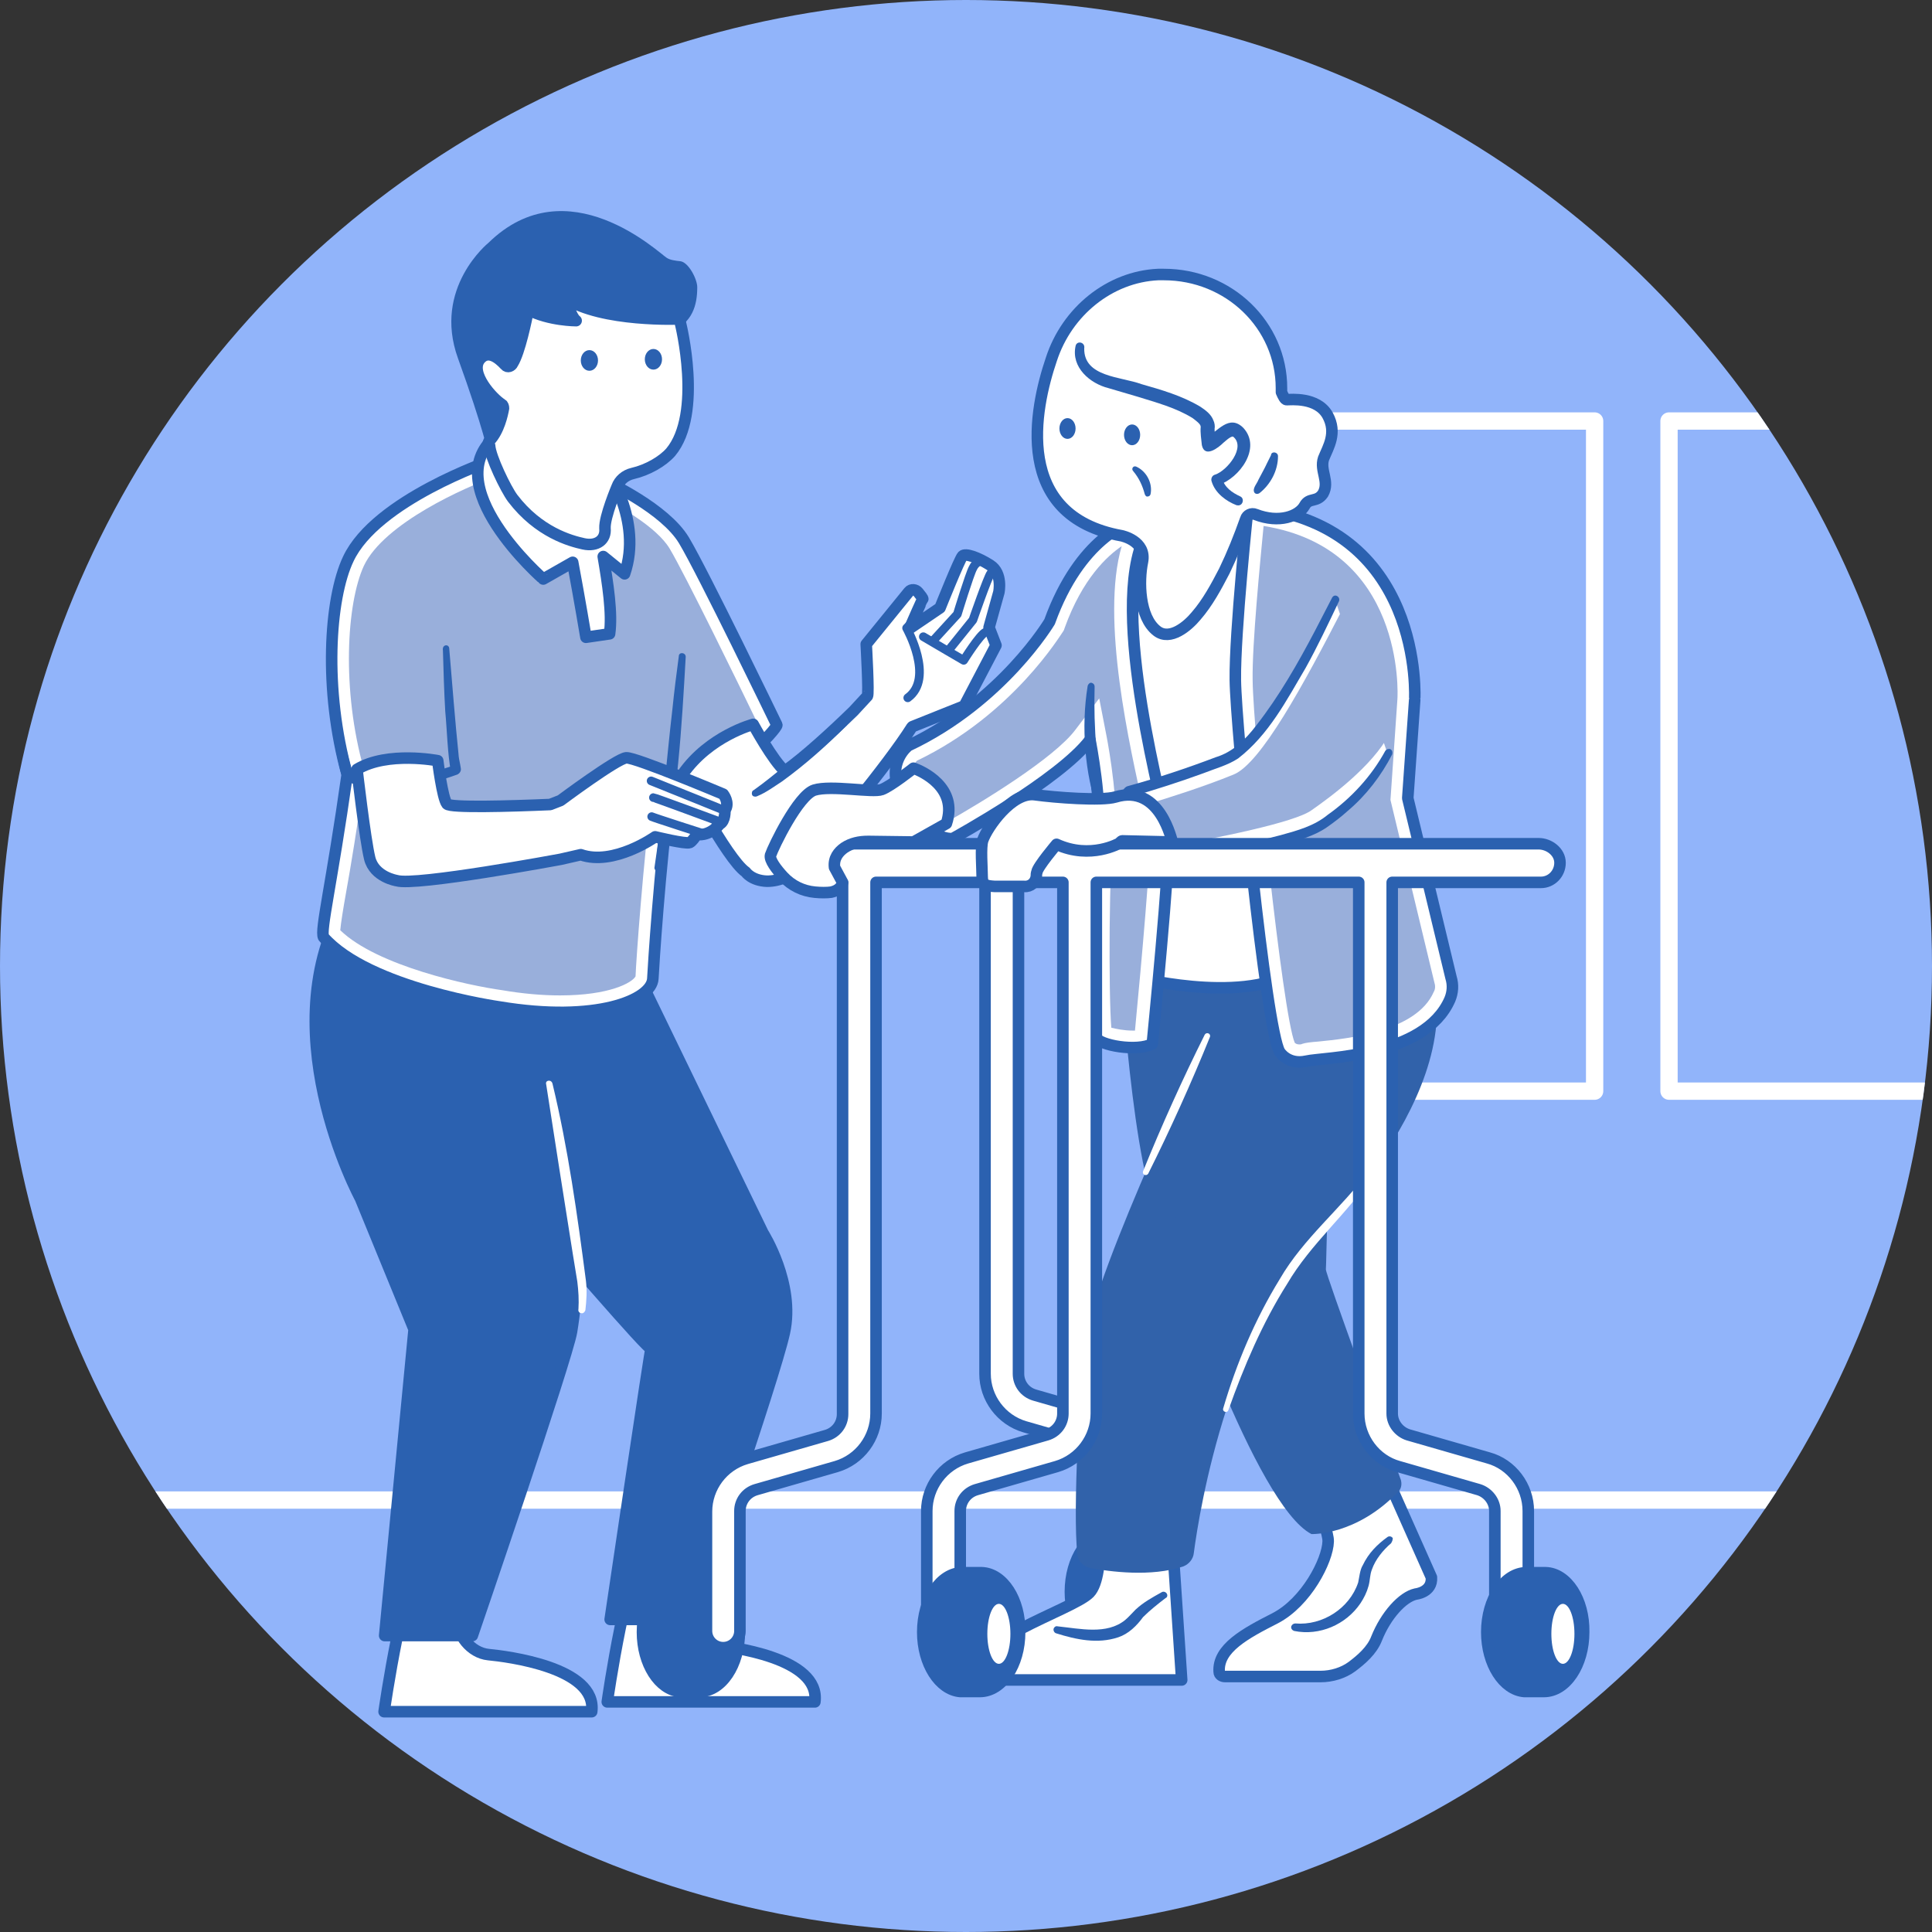 <?xml version="1.0" encoding="utf-8"?>
<!-- Generator: Adobe Illustrator 28.2.0, SVG Export Plug-In . SVG Version: 6.00 Build 0)  -->
<svg version="1.1" id="レイヤー_1" xmlns="http://www.w3.org/2000/svg" xmlns:xlink="http://www.w3.org/1999/xlink" x="0px"
	 y="0px" viewBox="0 0 335 335" enable-background="new 0 0 335 335" xml:space="preserve">
<rect x="0" y="0" width="335" height="335" fill="#333333" stroke="none"/>
<g>
	<defs>
		<circle id="SVGID_1_" cx="167.5" cy="167.5" r="167.5"/>
	</defs>
	<clipPath id="SVGID_00000134237451802115457910000006064372295917374650_">
		<use xlink:href="#SVGID_1_"  overflow="visible"/>
	</clipPath>
	<g clip-path="url(#SVGID_00000134237451802115457910000006064372295917374650_)">
		<rect x="-32.5" y="-32.5" fill="#91B4FA" width="400" height="400"/>
		<g>
			
				<line fill="none" stroke="#FFFFFF" stroke-width="3" stroke-linecap="round" stroke-linejoin="round" stroke-miterlimit="10" x1="-44.4" y1="260.1" x2="380.5" y2="260.1"/>
			<g>
				
					<rect x="220.1" y="73" fill="none" stroke="#FFFFFF" stroke-width="3" stroke-linecap="round" stroke-linejoin="round" stroke-miterlimit="10" width="56.4" height="116.2"/>
				
					<rect x="289.4" y="73" fill="none" stroke="#FFFFFF" stroke-width="3" stroke-linecap="round" stroke-linejoin="round" stroke-miterlimit="10" width="56.4" height="116.2"/>
			</g>
			<g>
				
					<path fill="#FFFFFF" stroke="#2B61B0" stroke-width="2" stroke-linecap="round" stroke-linejoin="round" stroke-miterlimit="10" d="
					M125.1,266c-0.6,0.8-7,10.5-7.1,13c-0.1,2.7,2.3,5.9,5.4,6.2c3.1,0.3,18.9,2.2,17.9,9.9h-36c0,0,3.5-24.7,7.4-28.9
					C116.7,262.1,125.1,266,125.1,266z"/>
				
					<path fill="#FFFFFF" stroke="#2B61B0" stroke-width="2" stroke-linecap="round" stroke-linejoin="round" stroke-miterlimit="10" d="
					M86.4,267.7c-0.6,0.8-7,10.5-7.1,13c-0.1,2.7,2.3,5.9,5.4,6.2c3.1,0.3,18.9,2.2,17.9,9.9h-36c0,0,3.5-24.7,7.4-28.9
					S86.4,267.7,86.4,267.7z"/>
				
					<path fill="#2B61B0" stroke="#2B61B0" stroke-width="2" stroke-linecap="round" stroke-linejoin="round" stroke-miterlimit="10" d="
					M99.6,167.8c-0.2,0.8-6.5,10.4-5.7,12.9s6.1,39.1,6.1,39.1s0.2,4.4-0.9,11.1c-0.8,4.8-17.2,52.7-17.2,52.7H66.7l5.1-53.1
					l-9.3-22.7c0,0-16.5-30.4-1.6-52.9C73.9,135.1,99.6,167.8,99.6,167.8z"/>
				
					<path fill="#2B61B0" stroke="#2B61B0" stroke-width="2" stroke-linecap="round" stroke-linejoin="round" stroke-miterlimit="10" d="
					M109.8,159.6v7.8l22.5,46.4c0,0,5.6,8.8,3.7,17.3c-1.9,8.5-16.2,49.7-16.2,49.7h-14c0,0,7.1-48,7.1-47s-17.4-19.5-22.8-25.3
					c-5.4-5.8-10-37.4-8.5-38.8s11.6-6.8,11.6-6.8L109.8,159.6z"/>
				<g>
					<path fill="#FFFFFF" d="M95.8,187.9c2.7,11.2,4.3,22.7,5.8,34.2c0.2,1.7,0.1,3.4-0.1,5.1c-0.1,0.3-0.4,0.6-0.7,0.5
						c-0.3,0-0.6-0.3-0.5-0.7c0.1-1.6,0-3.2-0.2-4.8l-0.8-4.9c-1-6.2-3.6-22.8-4.6-29.3C94.5,187.3,95.6,187.1,95.8,187.9
						L95.8,187.9z"/>
				</g>
				<g>
					
						<path fill="#FFFFFF" stroke="#2B61B0" stroke-width="2" stroke-linecap="round" stroke-linejoin="round" stroke-miterlimit="10" d="
						M60.2,134.3c-4.1-14.7-3.1-30.5,0.2-37.4c4.8-10.2,24.7-17,24.7-17s1.4-4.6,1.5-5.3l5.7,13.1l12.2-4.5
						c0.9,0.4,10.8,5,14.1,10.5c3.3,5.5,15.9,31.6,16.1,32c0.2,0.5-9,10.9-17.2,11c-0.4,0-0.9,0-1.3,0c-1.8,13.7-2.9,30.9-3,33
						c-0.2,3.7-9.8,7.7-26.6,4.9c0,0-22.7-3.2-30.5-12.1C55.5,161.3,57.5,153.4,60.2,134.3z"/>
					<path fill="#99AFDB" d="M97.1,172.6c-3.1,0-6.5-0.3-10-0.9c-5.8-0.8-21.7-4.2-28.1-10.4c0.1-1.2,0.5-3.7,1-6.5
						c0.8-4.4,1.9-11.1,3.2-20.2l0.1-0.6l-0.2-0.6c-3.9-13.8-3-28.8,0-35.3c3.5-7.4,17.7-13.7,22.9-15.5l0.7-0.2l3.9,9l13.8-5.1
						c2.7,1.3,9.4,5,11.7,8.8c2.7,4.5,12.4,24.4,15.2,30.2c-2.3,2.5-8.6,8.3-13.8,8.3h-0.2c-0.3,0-0.7,0-1,0l-2.7-0.1l-0.4,2.7
						c-1.7,13.4-2.9,30.4-3,33.1C109.6,170.4,105.7,172.6,97.1,172.6z"/>
					<g>
						<path fill="#2B61B0" d="M118.9,113.9c-0.7,12.3-1.4,24.7-4.2,36.7c-0.2,0.8-1.4,0.5-1.2-0.3c1.3-8.4,2.1-18.9,3.1-27.4
							c0.3-3,0.7-6.1,1.1-9.1C117.7,113,118.9,113.1,118.9,113.9L118.9,113.9z"/>
					</g>
					<g>
						<path fill="#2B61B0" d="M77.9,112.5c0.4,4.8,1.1,13.5,1.6,18.2c0,0.4,0.2,1.5,0.3,1.9l0.1,0.6c0.1,0.5-0.2,0.9-0.6,1.1
							c-6.2,2.2-13.5,4.2-19.6,0.9c-0.2-0.1-0.4-0.3-0.4-0.5c-0.4-1.4-0.7-2.9-1-4.3c-0.9-4.3-1.4-8.7-1.1-13.1
							c0-0.4,0.3-0.6,0.7-0.6c0.3,0,0.6,0.3,0.6,0.7c-0.1,5.7,1.1,11.4,2.7,16.8l-0.4-0.5c4,2.3,9.1,1.4,13.4,0.4
							c1.5-0.4,3.1-0.9,4.5-1.4l-0.5,1.2c-0.6-3.1-0.7-7.5-1-10.6c-0.2-3.5-0.3-7-0.4-10.5C76.6,111.7,77.9,111.6,77.9,112.5
							L77.9,112.5z"/>
					</g>
					
						<path fill="#FFFFFF" stroke="#2B61B0" stroke-width="2" stroke-linecap="round" stroke-linejoin="round" stroke-miterlimit="10" d="
						M86.4,75.3l18.6,5.8c0,0,6.5,9.1,3.3,18.4l-3.7-3c0.8,4.7,1.6,9.9,1.1,13.4l-4.1,0.6c0,0-1.1-6.6-2.3-13l-5.1,2.9
						C94.3,100.5,75.1,83.8,86.4,75.3z"/>
					<g>
						
							<path fill="#FFFFFF" stroke="#2B61B0" stroke-width="2" stroke-linecap="round" stroke-linejoin="round" stroke-miterlimit="10" d="
							M130.6,125.6c0,0,3.4,6.3,5.5,8.1c3.4-2.4,8.2-6.8,11.9-10.4c1-1.1,2.3-2.5,2.4-2.6c0.3-0.2-0.2-9-0.2-9l7.4-9.1
							c0.4-0.5,1.2-0.4,1.6,0.1c0.4,0.5,0.9,1.1,0.8,1.2c-0.1,0.1-1.7,3.7-2.3,5.1l5.3-3.6c0,0,3.4-8.5,3.9-9s2.6,0.2,4.8,1.6
							s1.5,4.7,1.5,4.7l-1.7,6.1l1.2,3.1l-5.5,10.5l-9,3.6l-0.1,0.1c-4.1,6.5-15.1,19.8-19.2,24.1c-1.5,1.6-3.7,2.6-5.9,2.6
							c-2.7-0.1-3.7-1.6-3.7-1.6c-3.3-2.3-10.9-17-10.9-17C123,127.6,130.6,125.6,130.6,125.6z"/>
						
							<path fill="none" stroke="#2B61B0" stroke-width="1.5" stroke-linecap="round" stroke-linejoin="round" stroke-miterlimit="10" d="
							M158.3,107.8l-1.1,1.1c0,0,4.9,8.7,0.2,12.1"/>
						
							<path fill="none" stroke="#2B61B0" stroke-width="1.5" stroke-linecap="round" stroke-linejoin="round" stroke-miterlimit="10" d="
							M172.8,111.8c0,0-0.9-2.6-1.9-2.2s-3.8,4.9-3.8,4.9s-5.5-3.2-7-4.1"/>
						
							<path fill="none" stroke="#2B61B0" stroke-width="1.5" stroke-linecap="round" stroke-linejoin="round" stroke-miterlimit="10" d="
							M172.6,99.6c0,0-0.2-0.8-0.8-0.2c-0.5,0.6-3.1,8.1-3.1,8.1l-4.1,5.1"/>
						
							<path fill="none" stroke="#2B61B0" stroke-width="1.5" stroke-linecap="round" stroke-linejoin="round" stroke-miterlimit="10" d="
							M170.2,97.2c0,0-1,0.2-1.5,1.3c-0.6,1.1-2.7,8-2.7,8l-4.3,4.7"/>
						<g>
							<path fill="#2B61B0" d="M146.8,125.8c-3.5,3.5-7.2,6.8-11.2,9.7c-1.4,0.9-2.7,1.9-4.4,2.6c-0.3,0.1-0.7,0-0.8-0.3
								s0-0.7,0.3-0.8c3.8-2.7,7.7-6.3,11.4-9.1c1.3-1,2.6-2,3.9-3C146.6,124.3,147.3,125.2,146.8,125.8L146.8,125.8z"/>
						</g>
					</g>
					<g>
						<path fill="#2B61B0" d="M116.2,57.6c3.9-1.6,4.7-4.7,4.7-7.8c0-1.4-1.5-4.3-2.9-4.5c-0.9-0.1-1.8-0.2-2.4-0.6
							c-1.3-0.8-17.2-16-30.9-2.6c0,0-9.7,7.8-5.3,20c4.4,12.2,5.4,16.9,5.4,17.5c-0.1,0.6,30.6-9.5,30.6-9.5L116.2,57.6z"/>
						<g>
							
								<path fill="#FFFFFF" stroke="#2B61B0" stroke-width="2" stroke-linecap="round" stroke-linejoin="round" stroke-miterlimit="10" d="
								M89,59.3l-0.2,3.5v0.1c-0.1,0.2-0.2,0.3-0.3,0.4C88.4,63.4,89,59.1,89,59.3z"/>
							
								<path fill="#FFFFFF" stroke="#2B61B0" stroke-width="2" stroke-linecap="round" stroke-linejoin="round" stroke-miterlimit="10" d="
								M84.7,76.8c0-0.2,0.1-0.3,0.2-0.4c1.6-1.7,2.2-4.5,2.4-5.6c0-0.3-0.1-0.6-0.3-0.7c-1.5-0.9-5.7-5.4-3.8-7.8
								c1.4-1.7,3.2-0.3,4.4,1c0.4,0.5,1.1,0.2,1.3-0.3c1.2-1.9,2.4-7.7,2.7-9.3c3.6,1.9,8.3,1.9,8.3,1.9c-0.8-0.5-1.9-3.9-1.9-3.9
								c6.4,4.2,19.9,3.6,19.9,3.6c0,0.2,0.1,0.7,0.1,0.8c0,0,3.9,15.6-1.7,22.3c-1.4,1.6-4,3.1-6.6,3.7c-1.3,0.3-2.3,1.2-2.7,2.3
								c0,0-2.2,5.2-2.1,7.2c0.2,2-1.4,3.2-3.7,2.7c-2.3-0.5-7.8-2-12.3-7.9c-1.2-1.6-3.9-7.2-4-9.1C84.7,77.2,84.7,77.1,84.7,76.8
								C84.7,76.4,84.7,76.5,84.7,76.8z"/>
						</g>
					</g>
					<g>
						
							<path fill="#FFFFFF" stroke="#2B61B0" stroke-width="2" stroke-linecap="round" stroke-linejoin="round" stroke-miterlimit="10" d="
							M75.9,131.9c0,0,0.8,6.5,1.6,7.5c0.5,0.7,11,0.4,17.9,0.1l1.8-0.7c0,0,9.8-7.3,11.4-7.4c1.6-0.1,16.8,6.3,16.8,6.3
							s1.2,1.5,0.3,2.8c0,0,0.1,1.9-0.9,2.4c0,0-1.6,2.1-4,1.8c-0.3,0.5-0.8,1.2-1.2,1.4c-0.7,0.3-6-1-6-1s-7.2,5.1-12.9,3.1
							c-0.9,0.2-3.5,0.8-3.5,0.8s-25.2,4.7-28.4,3.7c0,0-3.9-0.6-4.7-3.9c-0.8-3.3-2.2-15.4-2.2-15.4
							C67.2,130.2,75.9,131.9,75.9,131.9z"/>
						
							<path fill="none" stroke="#2B61B0" stroke-width="1.5" stroke-linecap="round" stroke-linejoin="round" stroke-miterlimit="10" d="
							M113,141.6c0.4,0.2,8.5,2.8,8.5,2.8s-1.5,1.7-2.6,1.9"/>
						
							<path fill="none" stroke="#2B61B0" stroke-width="1.5" stroke-linecap="round" stroke-linejoin="round" stroke-miterlimit="10" d="
							M113.3,138.3c0.2,0,11,4,11,4s0,1.5-1.4,1.9"/>
						
							<polyline fill="none" stroke="#2B61B0" stroke-width="1.5" stroke-linecap="round" stroke-linejoin="round" stroke-miterlimit="10" points="
							112.9,135.4 125.8,140.6 125.6,142 						"/>
					</g>
					
						<ellipse fill="#2B61B0" stroke="#2B61B0" stroke-width="0.384" stroke-miterlimit="10" cx="113.3" cy="62.3" rx="1.3" ry="1.6"/>
					
						<ellipse fill="#2B61B0" stroke="#2B61B0" stroke-width="0.384" stroke-miterlimit="10" cx="102.2" cy="62.5" rx="1.3" ry="1.6"/>
				</g>
			</g>
			<g>
				<g>
					<g>
						
							<path fill="#2B61B0" stroke="#2B61B0" stroke-width="2" stroke-linecap="round" stroke-linejoin="round" stroke-miterlimit="10" d="
							M195.8,265.7h-3.2c0,0,0,0-0.1,0c-3.8,0-6.9,4.6-6.9,10.3c0,5.5,2.9,10,6.5,10.3h3.3c0,0,0,0,0.1,0c3.8,0,6.9-4.6,6.9-10.3
							C202.5,270.4,199.5,265.9,195.8,265.7z"/>
					</g>
					
						<path fill="#FFFFFF" stroke="#2B61B0" stroke-width="2" stroke-linecap="round" stroke-linejoin="round" stroke-miterlimit="10" d="
						M176.6,152.1v86.1c0,1.7,1.1,3.2,2.8,3.7l13.9,4c4.1,1.2,6.9,5,6.9,9.2v20.7c0,1.6-1.3,2.9-2.9,2.9c-1.6,0-2.9-1.3-2.9-2.9
						v-20.7c0-1.7-1.1-3.2-2.8-3.7l-13.9-4c-4.1-1.2-6.9-5-6.9-9.2v-87.1C172.7,151.4,174.7,151.7,176.6,152.1z"/>
				</g>
				
					<path fill="#FFFFFF" stroke="#2B61B0" stroke-width="2" stroke-linecap="round" stroke-linejoin="round" stroke-miterlimit="10" d="
					M225.2,255c0,0,5.2,9.4,5.1,12.3c-0.1,3.3-3.8,10.5-9.2,13.3c-5.1,2.6-10,5.2-9.7,9.3c0,0.5,0.5,0.8,1,0.8H229
					c1.9,0,3.9-0.6,5.4-1.7c1.6-1.2,3.5-2.8,4.3-4.9c1.6-4,4.5-7.2,6.8-7.7c0,0,2.9-0.3,2.7-2.9l-11.7-26.3L225.2,255z"/>
				
					<path fill="#FFFFFF" stroke="#2B61B0" stroke-width="2" stroke-linecap="round" stroke-linejoin="round" stroke-miterlimit="10" d="
					M190.3,259.9c0,0,1.6,13.2-1.4,16.3c-3.1,3.1-21.7,8.4-20.3,15.1h36.3l-2.1-31.4H190.3z"/>
				<path fill="#3162AA" d="M203.4,217.6c0,0.7,14.3,43.4,24,48.4c0,0,7.8,0.3,15.1-7.4c0.5-0.5,0.6-1.3,0.4-2
					c-2.2-6.1-13.1-35.8-13-36.5c0.1-0.8,0.2-16.3,1.2-18.8S203.4,217.6,203.4,217.6z"/>
				<path fill="#3162AA" d="M244.3,160.7l-34.8,18.6c0,0-19.5,40.6-21.2,52.9c-1.1,7.5-2.3,29.9-1.5,37.2c0.1,1.3,1.1,2.3,2.3,2.5
					c3.3,0.6,10.5,1.6,16.1-0.3c1-0.4,1.7-1.3,1.8-2.3c1-7.6,6.2-39.9,23.8-57.5C230.7,211.8,260.6,181.9,244.3,160.7z"/>
				<path fill="#3162AA" d="M194.2,164.4c-0.2,1.1,2.4,40.7,7,46.5s24.7-30.1,25.2-32.5s-1-13.4-1-13.4l-4.9-0.2L194.2,164.4z"/>
				<g>
					<path fill="#FFFFFF" d="M209.8,179.8c-3.2,7.9-6.9,16.1-10.7,23.7c-0.3,0.5-1.1,0.2-0.9-0.4c3.2-7.9,6.9-16.1,10.7-23.7
						C209.2,178.9,210,179.2,209.8,179.8L209.8,179.8z"/>
				</g>
				<g>
					<path fill="#FFFFFF" d="M212.1,244.2c2.3-7.8,5.5-15.4,9.8-22.4c4.1-7.1,10.7-12.3,15.5-18.8c0.4-0.5,1.1,0.1,0.8,0.6
						c-4.5,6.8-10.9,12-15,19c-4.3,6.8-7.5,14.3-10.2,21.9C212.8,245.1,211.9,244.8,212.1,244.2L212.1,244.2z"/>
				</g>
				
					<path fill="#FFFFFF" stroke="#2B61B0" stroke-width="2" stroke-linecap="round" stroke-linejoin="round" stroke-miterlimit="10" d="
					M196.3,169.3c0,0,18.5,4.9,27.8-0.7c0,0-1.3-73.9-1.8-74.2c-0.4-0.3-8.4-6.4-8.4-6.4l-16.5,8c0,0-3.8,2.4-3.9,2.9
					c-0.1,0.5,2.7,57.3,2.8,57.8C196.6,157.1,196.3,169.3,196.3,169.3z"/>
				<g>
					<path fill="#2B61B0" d="M202.1,277.1c-1.3,1-2.7,2.1-3.9,3.3c-1.1,1.5-2.5,2.9-4.3,3.5c-3.6,1.2-7.3,0.4-10.8-0.7
						c-0.3-0.1-0.5-0.5-0.4-0.8s0.4-0.5,0.7-0.4c3.9,0.4,8.5,1.5,11.7-1.1c0.6-0.5,1.2-1.2,1.8-1.8c1.4-1.3,2.9-2.1,4.5-3
						c0.3-0.2,0.7-0.1,0.9,0.2C202.5,276.6,202.4,277,202.1,277.1L202.1,277.1z"/>
				</g>
				<g>
					<path fill="#2B61B0" d="M241.2,267.6c-1.4,1.2-2.7,2.8-3.3,4.5c-0.4,1-0.3,1.8-0.6,2.9s-0.8,2.1-1.4,3
						c-2.5,3.7-7.1,5.7-11.5,4.8c-0.3-0.1-0.6-0.4-0.5-0.8c0.1-0.3,0.4-0.5,0.7-0.5c4.7,0.4,9.4-2.6,10.9-7.1c0.2-0.9,0.3-2.2,0.8-3
						c1-2.1,2.5-3.6,4.3-4.9c0.3-0.2,0.7-0.1,0.9,0.2C241.5,267,241.4,267.3,241.2,267.6L241.2,267.6z"/>
				</g>
				
					<path fill="#FFFFFF" stroke="#2B61B0" stroke-width="2" stroke-linecap="round" stroke-linejoin="round" stroke-miterlimit="10" d="
					M191.6,84.2l4.4,6.4c0,0-8.7,2.5-14,17.2c0,0-8.2,13.8-24.5,21.5c0,0-3.9,2.9-1.4,8.3c2.5,5.4,6.7,8,9.1,7.8
					c0,0,18.6-10.2,23.8-17.1c0,0,2.3,11.9,1.2,16.2s-1,33.8-0.3,35.3s7.3,2.6,9.9,1.2c0,0,3.2-32.2,2.8-36s-10.6-39.1-4-52.2
					L191.6,84.2z"/>
				<path fill="#99AFDB" d="M196.4,178.7c-1.5,0-2.9-0.3-3.7-0.5c-0.5-5.6-0.4-29.6,0.4-32.9c1.1-4.7-0.8-15.4-1.2-17.5l-1.3-6.7
					l-4.1,5.4c-3.7,5-16.6,12.8-22.1,15.9c-1.3-0.3-3.9-2.2-5.7-6c-1.2-2.5-0.2-4,0.3-4.5c16.7-8,25-22,25.4-22.5l0.1-0.2l0.1-0.3
					c3.1-8.6,7.4-12.5,9.9-14.2c-3.7,12.6,1.4,34.8,3.9,46c0.5,2.1,1,4.2,1,4.7c0.2,2.4-1.4,20.9-2.6,33.3
					C196.9,178.7,196.7,178.7,196.4,178.7z"/>
				<g>
					<path fill="#2B61B0" d="M189.8,119.1c-0.2,7.2,0.4,14.4,1.9,21.5c0.1,0.7-1,1-1.2,0.3c-1.3-3.5-2-7.2-2.3-10.9
						s-0.2-7.4,0.4-11.1c0.1-0.3,0.4-0.6,0.7-0.5C189.6,118.5,189.8,118.7,189.8,119.1L189.8,119.1z"/>
				</g>
				
					<path fill="#FFFFFF" stroke="#2B61B0" stroke-width="2" stroke-linecap="round" stroke-linejoin="round" stroke-miterlimit="10" d="
					M216.4,87.9c0,0-2.3,21.7-2.2,30s5.3,60.7,7.7,64.5c0,0,1.4,2.3,4.6,1.6c3-0.7,20.5-0.6,24.9-10.7c0.5-1.2,0.6-2.5,0.2-3.8
					l-7.5-31.1l1.2-17C245.3,121.5,247.2,90.5,216.4,87.9z"/>
				<path fill="#99AFDB" d="M225.3,181.1c-0.5,0-0.7-0.2-0.8-0.3c-2.1-4.9-7.2-53.4-7.3-62.9c-0.1-6.2,1.3-20.4,1.9-26.7
					c24.4,3.9,23.3,29,23.2,30.1l-1.2,17.4l7.6,31.6c0.2,0.6,0.2,1.2-0.1,1.7c-3,6.9-15,8.1-20,8.6c-1.3,0.1-2.2,0.2-2.8,0.4
					C225.6,181.1,225.5,181.1,225.3,181.1L225.3,181.1z"/>
				<g>
					
						<path fill="#2B61B0" stroke="#2B61B0" stroke-width="2" stroke-linecap="round" stroke-linejoin="round" stroke-miterlimit="10" d="
						M121.6,272.7h-3.2c0,0,0,0-0.1,0c-3.8,0-6.9,4.6-6.9,10.3c0,5.5,2.9,10,6.5,10.3h3.3c0,0,0,0,0.1,0c3.8,0,6.9-4.6,6.9-10.3
						C128.3,277.4,125.3,272.8,121.6,272.7z"/>
				</g>
				<g>
					<path fill="#FFFFFF" d="M231.5,104c-0.4,0.5-11.1,24.3-18.7,27.5c-7.6,3.1-16.9,5.7-16.9,5.7s-0.8,0.7-0.9,1.4
						c0,0,4.9,5.6,3.1,11.9c0,0,25.9-4,31-7.6c3.8-2.7,8.2-6.3,11.4-12.5"/>
					<path fill="#2B61B0" d="M232.1,104.4c-1.8,3.8-3.7,7.8-5.7,11.4c-3.3,5.6-6.4,11.6-11.7,15.7c-1.8,1.2-4.1,1.8-6.1,2.6
						c-4.1,1.5-8.2,2.8-12.3,4l0.3-0.2c-0.2,0.1-0.5,0.5-0.5,0.7l-0.2-0.7c2.2,2.7,3.6,5.9,3.7,9.4c0.1,1.2-0.1,2.3-0.4,3.5
						l-1.1-1.2c8-1.3,16.1-2.7,24-4.8c2.9-0.8,5.8-1.6,8.1-3.5c4.1-2.9,7.6-6.7,10-11.1c0.2-0.3,0.6-0.4,0.9-0.3
						c0.3,0.2,0.4,0.5,0.3,0.9c-1.9,3.7-4.5,7.1-7.7,9.8c-1.1,1-2.4,2-3.7,2.9c-2.2,1.5-4.9,2.2-7.4,3c-8,2.2-16,3.7-24.2,5
						c-0.7,0.1-1.3-0.6-1.1-1.2c0.5-1.9,0.4-3.9-0.2-5.8c-0.6-1.9-1.5-3.8-2.8-5.2c-0.5-0.6-0.1-1.5,0.2-2c0.3-0.4,0.6-0.9,1.1-1
						c5.1-1.4,10.2-3.1,15.2-5c3-0.9,5.2-3.1,7.1-5.6c3.9-5,7.1-10.6,10.1-16.3l3-5.8C231.5,102.8,232.6,103.6,232.1,104.4
						L232.1,104.4z"/>
				</g>
				<path fill="#99AFDB" d="M201.5,147c-0.2-3.1-1.3-5.7-2.4-7.6c3.3-1,9.4-2.9,14.8-5.1c4.7-1.9,12.1-15.5,19.1-29.1l7.9,22.1
					c-3,5.6-10.2,10.9-13.5,13.2C224.5,142.6,211.2,145.3,201.5,147z"/>
				
					<path fill="#FFFFFF" stroke="#2B61B0" stroke-width="2" stroke-linecap="round" stroke-linejoin="round" stroke-miterlimit="10" d="
					M266.8,146.3H141.3c-1.8,0-3.3,1.5-3.3,3.4s1.5,3.4,3.3,3.4h4.8v92.1c0,1.7-1.1,3.2-2.8,3.7l-13.9,4c-4.1,1.2-6.9,5-6.9,9.2
					v20.7c0,1.6,1.3,2.9,2.9,2.9s2.9-1.3,2.9-2.9V262c0-1.7,1.1-3.2,2.8-3.7l13.9-4c4.1-1.2,6.9-5,6.9-9.2V153h32.4v92.1
					c0,1.7-1.1,3.2-2.8,3.7l-13.9,4c-4.1,1.2-6.9,5-6.9,9.2v20.7c0,1.6,1.3,2.9,2.9,2.9s2.9-1.3,2.9-2.9V262c0-1.7,1.1-3.2,2.8-3.7
					l13.9-4c4.1-1.2,6.9-5,6.9-9.2V153h45.5v92.1c0,4.3,2.9,8.1,6.9,9.2l13.9,4c1.6,0.5,2.8,2,2.8,3.7v20.7c0,1.6,1.3,2.9,2.9,2.9
					s2.9-1.3,2.9-2.9V262c0-4.3-2.9-8.1-6.9-9.2l-13.9-4c-1.6-0.5-2.8-2-2.8-3.7V153h25.8c1.8,0,3.3-1.5,3.3-3.4
					S268.6,146.3,266.8,146.3z"/>
				<g>
					
						<path fill="#2B61B0" stroke="#2B61B0" stroke-width="2" stroke-linecap="round" stroke-linejoin="round" stroke-miterlimit="10" d="
						M170.2,272.7H167c0,0,0,0-0.1,0c-3.8,0-6.9,4.6-6.9,10.3c0,5.5,2.9,10,6.5,10.3h3.3c0,0,0,0,0.1,0c3.8,0,6.9-4.6,6.9-10.3
						C176.9,277.4,173.9,272.8,170.2,272.7z"/>
					<ellipse fill="#FFFFFF" cx="173.2" cy="283.3" rx="2" ry="5.2"/>
				</g>
				<g>
					
						<path fill="#2B61B0" stroke="#2B61B0" stroke-width="2" stroke-linecap="round" stroke-linejoin="round" stroke-miterlimit="10" d="
						M268,272.7h-3.2c0,0,0,0-0.1,0c-3.8,0-6.9,4.6-6.9,10.3c0,5.5,2.9,10,6.5,10.3h3.3c0,0,0,0,0.1,0c3.8,0,6.9-4.6,6.9-10.3
						C274.7,277.4,271.7,272.8,268,272.7z"/>
					<path fill="#FFFFFF" d="M273,283.3c0,2.9-0.9,5.2-2,5.2s-2-2.3-2-5.2c0-2.9,0.9-5.2,2-5.2S273,280.4,273,283.3z"/>
				</g>
				<g>
					
						<path fill="#FFFFFF" stroke="#2B61B0" stroke-width="2" stroke-linecap="round" stroke-linejoin="round" stroke-miterlimit="10" d="
						M193.4,138.2c-2.4,0.7-10.4,0.1-14-0.4c-3.9-0.5-8.2,5.6-9,7.9c-0.4,1.2-0.1,4.8-0.1,6.3s0.7,1.6,2.2,1.7h5.1
						c1.1,0.1,2-0.7,2.1-1.8c0-0.2,0-0.4,0.1-0.7c0.1-0.9,3.4-4.8,3.4-4.8c5.9,2.7,10.9-0.2,10.9-0.2s0.3-0.4,0.5-0.4l8.7,0.2
						C203.2,146.1,201.3,135.8,193.4,138.2z"/>
					<g>
						
							<path fill="#FFFFFF" stroke="#2B61B0" stroke-width="2" stroke-linecap="round" stroke-linejoin="round" stroke-miterlimit="10" d="
							M229.5,79.5c0.8-2,2.4-4.4,0.7-7.5c-1.8-3.2-6.4-2.7-7.1-2.7c-0.3,0-0.6-0.6-0.9-1.3c0-0.2,0-0.5,0-0.7
							c0-10.9-9.1-19.7-20.4-19.7c-0.3,0-0.6,0-1,0C192.4,48,185,54,182.3,62.3c-2.9,8.5-6.8,27.2,12.2,30.6c0,0,4.3,0.9,3.6,4.5
							c-0.7,3.4-0.6,9.6,2.5,12c2.3,1.8,5.4-0.9,6.8-2.6c2-2.3,3.5-5.1,4.9-7.8c1.4-2.9,2.6-5.9,3.7-9c0.2-0.7,1-1.1,1.7-0.8
							c4.1,1.6,7.5,0.3,8.5-1.5c0.8-1.5,2.1-0.5,3.2-2.1C230.6,83.5,228.8,81.6,229.5,79.5z"/>
						<ellipse fill="#2B61B0" cx="196.3" cy="75.4" rx="1.4" ry="1.8"/>
						<ellipse fill="#2B61B0" cx="185.1" cy="74.3" rx="1.4" ry="1.8"/>
						<g>
							<path fill="#2B61B0" d="M188,60.4c-0.1,5,6.4,4.9,9.9,6.2c3.5,1,7,2,10.2,3.9c0.9,0.6,1.9,1.3,2.3,2.4c0.2,0.4,0.3,1,0.2,1.5
								v-0.3c0,0.4,0,0.9,0.1,1.4l0.1,1.4l-1.7-1c2-1,4-4.2,6.5-1.7c3.2,3.5-0.7,8.7-4.3,9.9l0.6-1.2c0.4,1.6,1.7,2.5,3.2,3.2
								c0.4,0.2,0.5,0.7,0.3,1.1s-0.6,0.5-1,0.4c-1.8-0.7-3.7-2.1-4.3-4.1c-0.2-0.5,0.1-1.1,0.6-1.2c2.1-0.7,5.4-4.8,3.1-6.6
								c-0.1,0-0.1,0-0.1,0c-0.5,0.1-1,0.6-1.6,1.1c-0.8,0.8-3.2,2.7-3.7,0.4c-0.1-1-0.3-2.2-0.2-3.2c0-0.5-0.9-1.1-1.4-1.5
								c-2.9-1.8-6.3-2.7-9.5-3.7c-1.1-0.3-4-1.2-5.1-1.5c-3.2-0.8-6.5-3.6-5.7-7.3C186.7,59,188.2,59.3,188,60.4L188,60.4z"/>
						</g>
						<g>
							<path fill="#2B61B0" d="M221.6,79.1c0,2.5-1.3,4.9-3.2,6.4c-0.3,0.2-0.7,0.2-0.9-0.1c-0.4-0.7,0.5-1.6,0.7-2.2
								c0.4-0.8,1.1-2,1.5-2.9l0.7-1.4v-0.1C220.6,78.2,221.6,78.4,221.6,79.1L221.6,79.1z"/>
						</g>
						<g>
							<path fill="#2B61B0" d="M197,80.9c1.8,0.8,2.9,2.9,2.5,4.8c-0.1,0.3-0.3,0.4-0.6,0.4c-0.2,0-0.3-0.2-0.4-0.4
								c-0.4-1.5-1-2.8-2-4C196.1,81.3,196.5,80.7,197,80.9L197,80.9z"/>
						</g>
					</g>
					
						<path fill="#FFFFFF" stroke="#2B61B0" stroke-width="2" stroke-linecap="round" stroke-linejoin="round" stroke-miterlimit="10" d="
						M146.4,147c-1,0.7-1.9,1.8-1.7,3.4l1.4,2.6c0,0-0.1,1.3-2,1.7c-0.7,0.1-1.8,0.1-2.8,0c-2.1-0.2-4-1.1-5.5-2.7
						c-1.2-1.3-2.4-2.9-2.2-3.7c0.5-1.5,4.8-10.4,7.6-11.3c2.9-0.9,10.1,0.5,11.7-0.1c1.6-0.6,5.5-3.7,5.5-3.7
						c1.4,0.5,7.8,3.3,5.7,9.6l-5.7,3.2l-7.7-0.1h-0.2C149,145.9,147.6,146.2,146.4,147z"/>
				</g>
			</g>
		</g>
	</g>
</g>
</svg>

